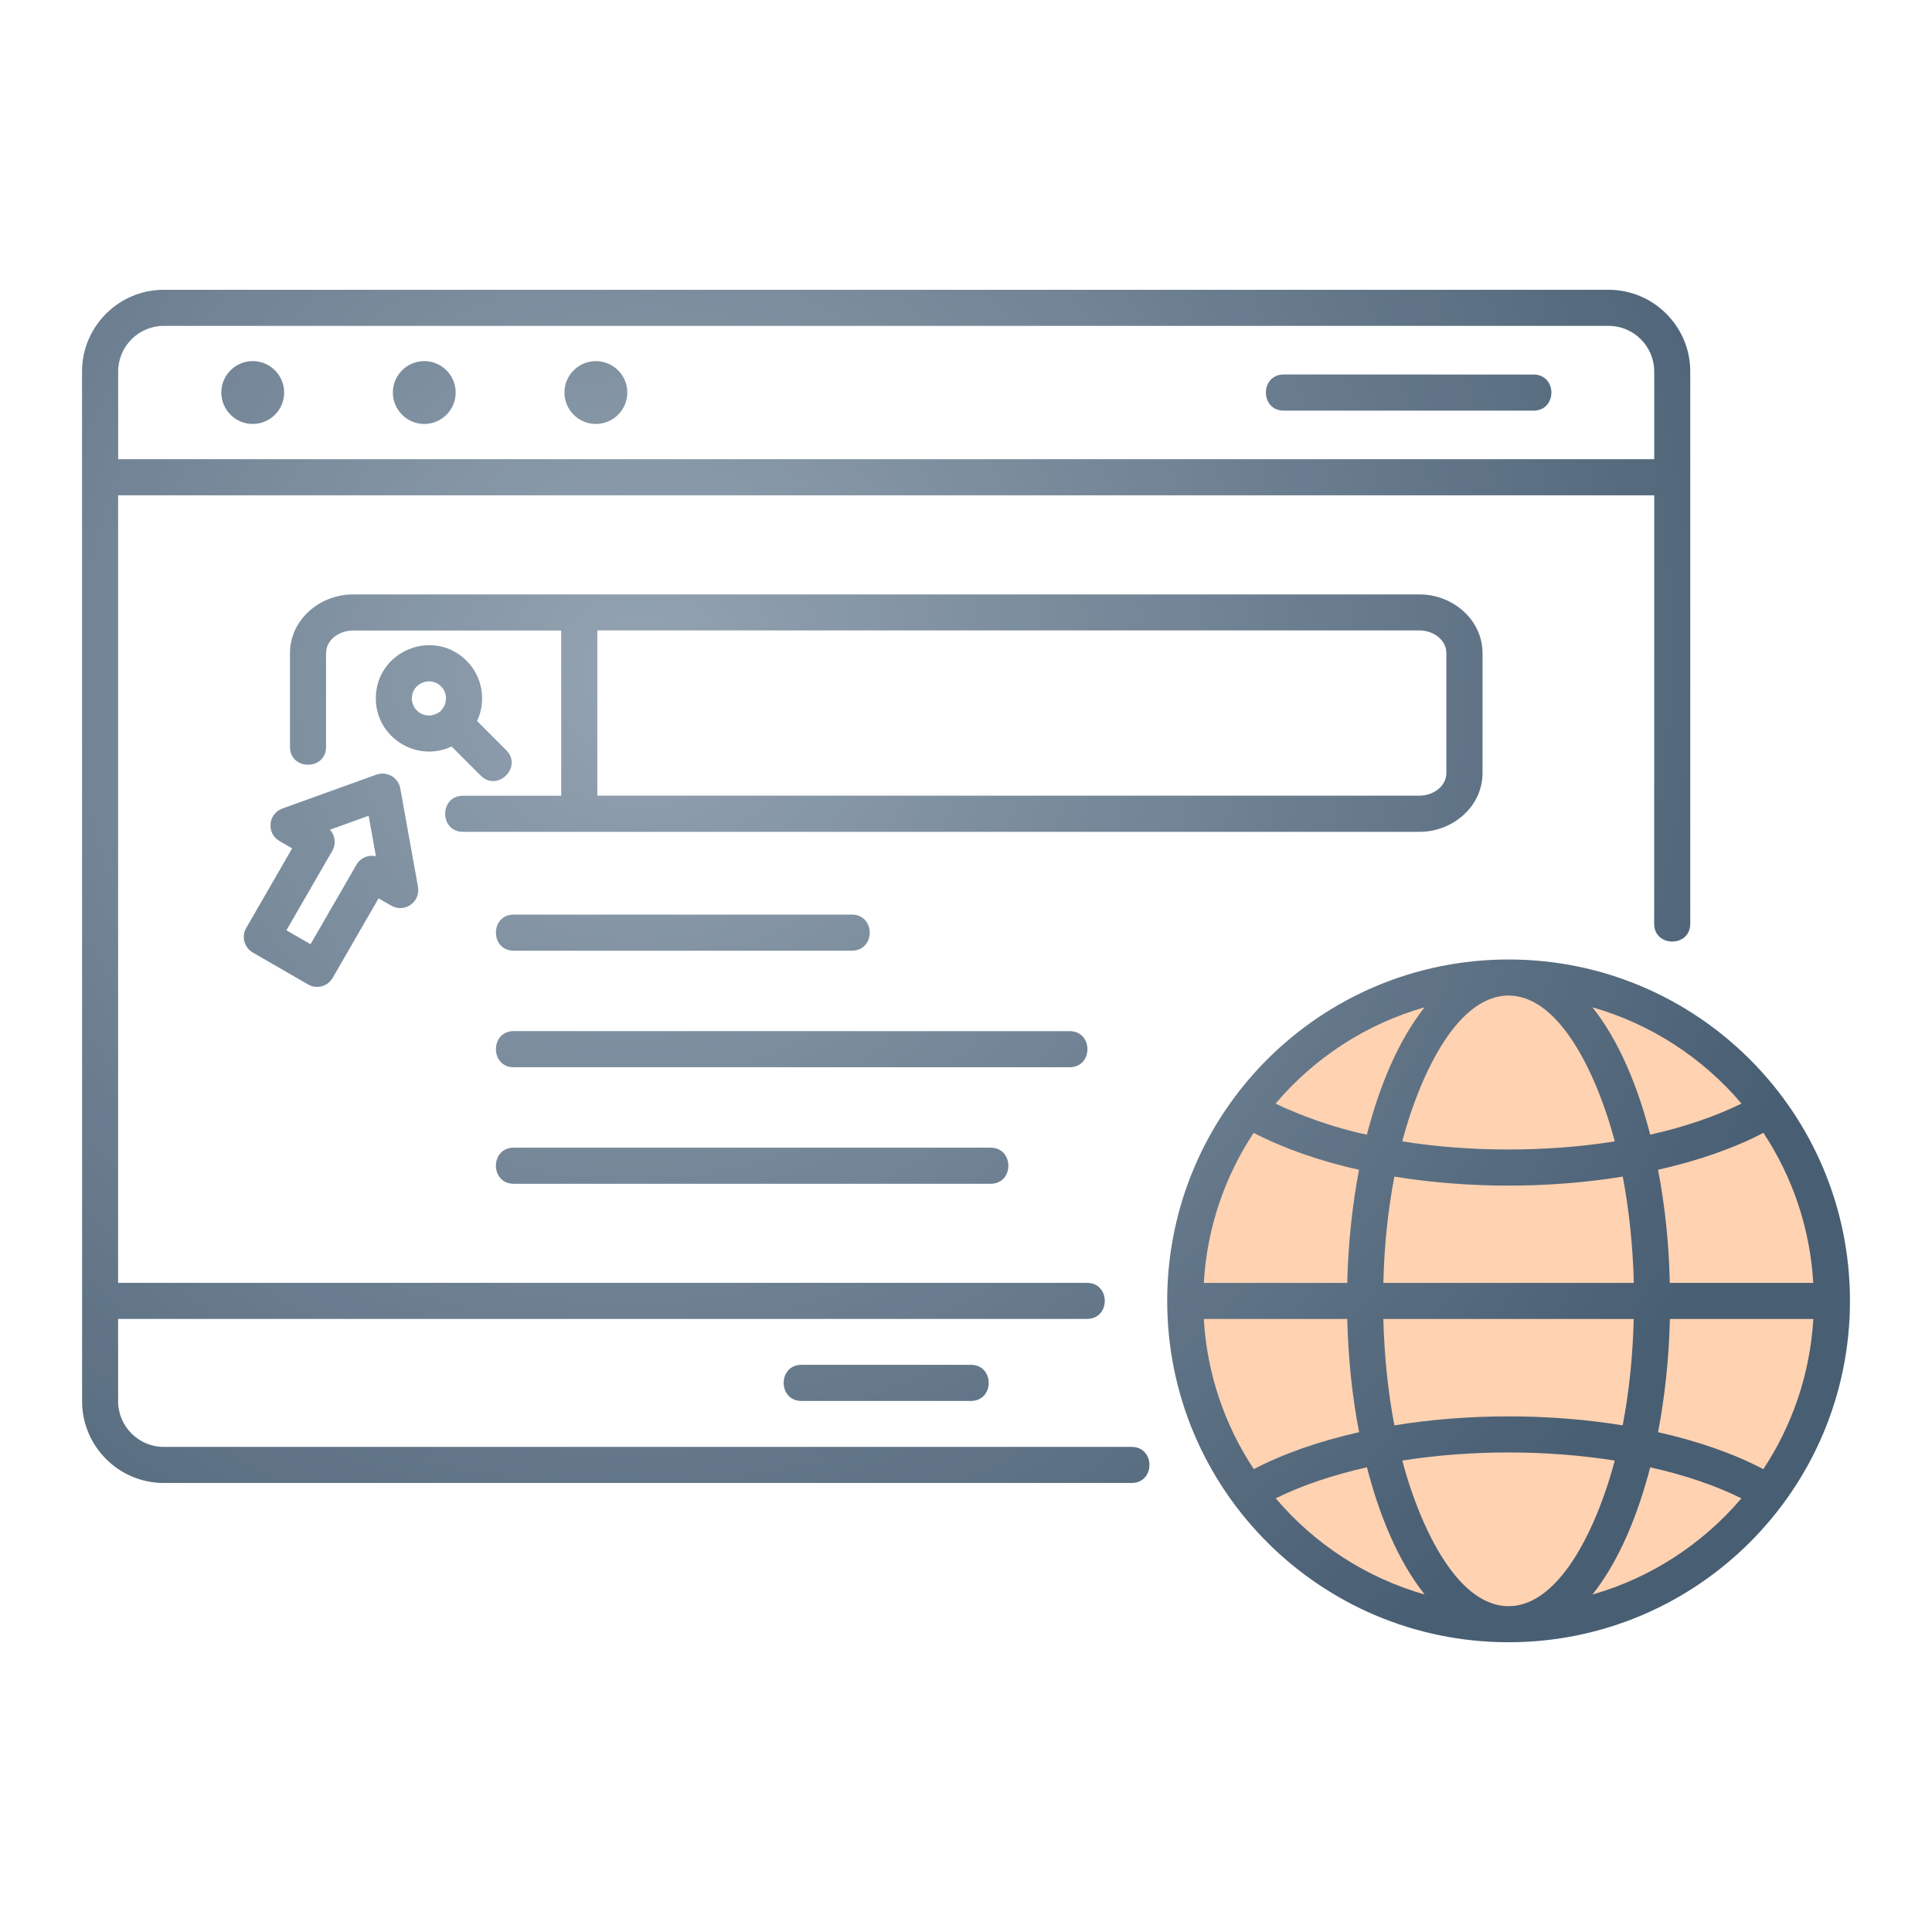 <svg width="60" height="60" viewBox="0 0 60 60" fill="none" xmlns="http://www.w3.org/2000/svg">
<ellipse cx="46.782" cy="40.599" rx="9.716" ry="10.01" fill="#FFD2B2"/>
<path fill-rule="evenodd" clip-rule="evenodd" d="M35.143 44.935C35.881 44.935 35.881 46.055 35.143 46.055H5.085C3.688 46.055 2.55 44.914 2.55 43.52L2.548 11.535C2.548 10.139 3.688 9 5.082 9H49.958C51.354 9 52.492 10.141 52.492 11.535V28.687C52.492 29.425 51.372 29.425 51.372 28.687L51.375 15.383H3.668V39.84H33.756C34.494 39.84 34.494 40.96 33.756 40.96H3.668V43.52C3.668 44.297 4.307 44.935 5.082 44.935L35.143 44.935ZM7.665 28.788C7.486 29.057 7.573 29.42 7.852 29.581L9.568 30.573C9.835 30.727 10.177 30.637 10.331 30.368L11.757 27.898L12.139 28.118C12.565 28.371 13.064 28.008 12.981 27.543L12.431 24.484C12.372 24.148 12.02 23.941 11.693 24.056L8.77 25.11C8.326 25.269 8.266 25.88 8.68 26.12L9.073 26.347L7.665 28.788ZM10.32 26.423L8.894 28.891L9.644 29.324L11.07 26.856C11.194 26.639 11.442 26.538 11.675 26.591L11.449 25.333L10.246 25.768C10.407 25.942 10.444 26.207 10.32 26.423ZM15.955 36.763H30.761C31.5 36.763 31.5 35.642 30.761 35.642H15.955C15.217 35.642 15.217 36.763 15.955 36.763ZM15.955 33.144H33.217C33.956 33.144 33.956 32.024 33.217 32.024L15.955 32.022C15.217 32.022 15.217 33.144 15.955 33.144ZM15.955 29.524H26.455C27.194 29.524 27.194 28.404 26.455 28.404H15.955C15.217 28.404 15.217 29.524 15.955 29.524ZM14.816 22.392C15.113 21.759 14.98 21.011 14.49 20.521C13.453 19.484 11.672 20.223 11.672 21.688C11.672 22.9 12.94 23.693 14.025 23.183L14.929 24.087C15.451 24.609 16.243 23.815 15.72 23.296L14.816 22.392ZM13.696 21.315C13.363 20.982 12.79 21.218 12.79 21.69C12.79 21.982 13.027 22.221 13.321 22.221C13.508 22.221 13.696 22.093 13.696 22.067C13.903 21.858 13.903 21.522 13.696 21.315ZM18.55 19.578V24.71H44.083C44.511 24.71 44.918 24.42 44.918 24.006V20.282C44.918 19.868 44.511 19.578 44.083 19.578H18.55ZM17.43 24.712H14.38C13.641 24.712 13.641 25.833 14.38 25.833H44.086C45.123 25.833 46.041 25.041 46.041 24.009V20.285C46.041 19.252 45.123 18.461 44.086 18.461H10.961C9.924 18.461 9.006 19.252 9.006 20.285V23.194C9.006 23.933 10.126 23.933 10.126 23.194V20.285C10.126 19.871 10.534 19.581 10.961 19.581H17.429L17.43 24.712ZM39.867 12.752H47.625C48.364 12.752 48.364 11.632 47.625 11.632L39.867 11.63C39.129 11.632 39.129 12.752 39.867 12.752ZM37.385 39.841H41.84C41.87 38.601 41.999 37.419 42.206 36.328C40.98 36.059 39.816 35.643 38.933 35.181C38.041 36.531 37.484 38.125 37.385 39.841ZM42.961 39.841H50.74C50.71 38.67 50.59 37.559 50.397 36.54C48.108 36.913 45.592 36.913 43.303 36.54C43.108 37.559 42.988 38.67 42.961 39.841ZM51.857 39.841H56.313C56.214 38.125 55.657 36.533 54.765 35.181C53.849 35.659 52.752 36.043 51.492 36.328C51.701 37.419 51.83 38.601 51.857 39.841ZM56.315 40.961H51.86C51.83 42.201 51.701 43.387 51.492 44.478C52.75 44.761 53.847 45.147 54.762 45.626C55.657 44.273 56.214 42.677 56.315 40.961ZM50.737 40.961H42.96C42.99 42.132 43.11 43.245 43.303 44.266C45.592 43.894 48.108 43.894 50.394 44.266C50.59 43.245 50.709 42.132 50.737 40.961ZM41.84 40.961H37.385C37.484 42.679 38.043 44.273 38.938 45.626C39.853 45.147 40.95 44.763 42.209 44.478C41.997 43.385 41.87 42.201 41.84 40.961ZM54.082 46.532C53.288 46.138 52.329 45.809 51.248 45.568C50.882 46.985 50.307 48.448 49.454 49.52C51.276 49 52.879 47.946 54.082 46.532ZM50.148 45.359C48.03 45.023 45.666 45.023 43.549 45.359C44.021 47.157 45.164 49.881 46.85 49.881C48.534 49.881 49.679 47.157 50.148 45.359ZM42.452 45.568C41.371 45.812 40.41 46.138 39.619 46.532C40.819 47.949 42.425 49 44.246 49.52C43.391 48.448 42.816 46.983 42.452 45.568ZM39.614 34.272C40.311 34.617 41.473 35.042 42.45 35.238C42.816 33.819 43.391 32.353 44.244 31.282C42.422 31.801 40.815 32.855 39.614 34.272ZM43.547 35.447C45.666 35.783 48.032 35.783 50.149 35.447C49.677 33.648 48.534 30.918 46.848 30.918C45.162 30.918 44.019 33.648 43.547 35.447ZM51.248 35.238C52.32 35.001 53.3 34.66 54.084 34.272C52.883 32.855 51.276 31.802 49.454 31.282C50.307 32.353 50.885 33.819 51.248 35.238ZM46.85 29.798C40.994 29.798 36.249 34.545 36.249 40.399C36.249 46.253 40.994 51.001 46.85 51.001C52.704 51.001 57.452 46.253 57.452 40.399C57.452 34.545 52.704 29.798 46.85 29.798ZM18.506 11.215C17.967 11.215 17.53 11.652 17.53 12.19C17.53 12.729 17.967 13.166 18.506 13.166C19.044 13.166 19.481 12.729 19.481 12.19C19.481 11.652 19.044 11.215 18.506 11.215ZM13.176 11.215C12.638 11.215 12.201 11.652 12.201 12.19C12.201 12.729 12.638 13.166 13.176 13.166C13.714 13.166 14.151 12.729 14.151 12.19C14.151 11.652 13.714 11.215 13.176 11.215ZM7.849 11.215C7.311 11.215 6.874 11.652 6.874 12.19C6.874 12.729 7.311 13.166 7.849 13.166C8.387 13.166 8.824 12.729 8.824 12.19C8.824 11.652 8.387 11.215 7.849 11.215ZM51.374 14.261V11.535C51.374 10.757 50.737 10.12 49.96 10.12H5.084C4.307 10.12 3.67 10.757 3.67 11.535V14.261H51.374ZM24.89 43.507H30.151C30.889 43.507 30.889 42.386 30.151 42.386H24.89C24.154 42.386 24.154 43.507 24.89 43.507Z" fill="url(#paint0_radial_23913_149501)"/>
<path fill-rule="evenodd" clip-rule="evenodd" d="M35.143 44.935C35.881 44.935 35.881 46.055 35.143 46.055H5.085C3.688 46.055 2.55 44.914 2.55 43.52L2.548 11.535C2.548 10.139 3.688 9 5.082 9H49.958C51.354 9 52.492 10.141 52.492 11.535V28.687C52.492 29.425 51.372 29.425 51.372 28.687L51.375 15.383H3.668V39.84H33.756C34.494 39.84 34.494 40.96 33.756 40.96H3.668V43.52C3.668 44.297 4.307 44.935 5.082 44.935L35.143 44.935ZM7.665 28.788C7.486 29.057 7.573 29.42 7.852 29.581L9.568 30.573C9.835 30.727 10.177 30.637 10.331 30.368L11.757 27.898L12.139 28.118C12.565 28.371 13.064 28.008 12.981 27.543L12.431 24.484C12.372 24.148 12.02 23.941 11.693 24.056L8.77 25.11C8.326 25.269 8.266 25.88 8.68 26.12L9.073 26.347L7.665 28.788ZM10.32 26.423L8.894 28.891L9.644 29.324L11.07 26.856C11.194 26.639 11.442 26.538 11.675 26.591L11.449 25.333L10.246 25.768C10.407 25.942 10.444 26.207 10.32 26.423ZM15.955 36.763H30.761C31.5 36.763 31.5 35.642 30.761 35.642H15.955C15.217 35.642 15.217 36.763 15.955 36.763ZM15.955 33.144H33.217C33.956 33.144 33.956 32.024 33.217 32.024L15.955 32.022C15.217 32.022 15.217 33.144 15.955 33.144ZM15.955 29.524H26.455C27.194 29.524 27.194 28.404 26.455 28.404H15.955C15.217 28.404 15.217 29.524 15.955 29.524ZM14.816 22.392C15.113 21.759 14.98 21.011 14.49 20.521C13.453 19.484 11.672 20.223 11.672 21.688C11.672 22.9 12.94 23.693 14.025 23.183L14.929 24.087C15.451 24.609 16.243 23.815 15.72 23.296L14.816 22.392ZM13.696 21.315C13.363 20.982 12.79 21.218 12.79 21.69C12.79 21.982 13.027 22.221 13.321 22.221C13.508 22.221 13.696 22.093 13.696 22.067C13.903 21.858 13.903 21.522 13.696 21.315ZM18.55 19.578V24.71H44.083C44.511 24.71 44.918 24.42 44.918 24.006V20.282C44.918 19.868 44.511 19.578 44.083 19.578H18.55ZM17.43 24.712H14.38C13.641 24.712 13.641 25.833 14.38 25.833H44.086C45.123 25.833 46.041 25.041 46.041 24.009V20.285C46.041 19.252 45.123 18.461 44.086 18.461H10.961C9.924 18.461 9.006 19.252 9.006 20.285V23.194C9.006 23.933 10.126 23.933 10.126 23.194V20.285C10.126 19.871 10.534 19.581 10.961 19.581H17.429L17.43 24.712ZM39.867 12.752H47.625C48.364 12.752 48.364 11.632 47.625 11.632L39.867 11.63C39.129 11.632 39.129 12.752 39.867 12.752ZM37.385 39.841H41.84C41.87 38.601 41.999 37.419 42.206 36.328C40.98 36.059 39.816 35.643 38.933 35.181C38.041 36.531 37.484 38.125 37.385 39.841ZM42.961 39.841H50.74C50.71 38.67 50.59 37.559 50.397 36.54C48.108 36.913 45.592 36.913 43.303 36.54C43.108 37.559 42.988 38.67 42.961 39.841ZM51.857 39.841H56.313C56.214 38.125 55.657 36.533 54.765 35.181C53.849 35.659 52.752 36.043 51.492 36.328C51.701 37.419 51.83 38.601 51.857 39.841ZM56.315 40.961H51.86C51.83 42.201 51.701 43.387 51.492 44.478C52.75 44.761 53.847 45.147 54.762 45.626C55.657 44.273 56.214 42.677 56.315 40.961ZM50.737 40.961H42.96C42.99 42.132 43.11 43.245 43.303 44.266C45.592 43.894 48.108 43.894 50.394 44.266C50.59 43.245 50.709 42.132 50.737 40.961ZM41.84 40.961H37.385C37.484 42.679 38.043 44.273 38.938 45.626C39.853 45.147 40.95 44.763 42.209 44.478C41.997 43.385 41.87 42.201 41.84 40.961ZM54.082 46.532C53.288 46.138 52.329 45.809 51.248 45.568C50.882 46.985 50.307 48.448 49.454 49.52C51.276 49 52.879 47.946 54.082 46.532ZM50.148 45.359C48.03 45.023 45.666 45.023 43.549 45.359C44.021 47.157 45.164 49.881 46.85 49.881C48.534 49.881 49.679 47.157 50.148 45.359ZM42.452 45.568C41.371 45.812 40.41 46.138 39.619 46.532C40.819 47.949 42.425 49 44.246 49.52C43.391 48.448 42.816 46.983 42.452 45.568ZM39.614 34.272C40.311 34.617 41.473 35.042 42.45 35.238C42.816 33.819 43.391 32.353 44.244 31.282C42.422 31.801 40.815 32.855 39.614 34.272ZM43.547 35.447C45.666 35.783 48.032 35.783 50.149 35.447C49.677 33.648 48.534 30.918 46.848 30.918C45.162 30.918 44.019 33.648 43.547 35.447ZM51.248 35.238C52.32 35.001 53.3 34.66 54.084 34.272C52.883 32.855 51.276 31.802 49.454 31.282C50.307 32.353 50.885 33.819 51.248 35.238ZM46.85 29.798C40.994 29.798 36.249 34.545 36.249 40.399C36.249 46.253 40.994 51.001 46.85 51.001C52.704 51.001 57.452 46.253 57.452 40.399C57.452 34.545 52.704 29.798 46.85 29.798ZM18.506 11.215C17.967 11.215 17.53 11.652 17.53 12.19C17.53 12.729 17.967 13.166 18.506 13.166C19.044 13.166 19.481 12.729 19.481 12.19C19.481 11.652 19.044 11.215 18.506 11.215ZM13.176 11.215C12.638 11.215 12.201 11.652 12.201 12.19C12.201 12.729 12.638 13.166 13.176 13.166C13.714 13.166 14.151 12.729 14.151 12.19C14.151 11.652 13.714 11.215 13.176 11.215ZM7.849 11.215C7.311 11.215 6.874 11.652 6.874 12.19C6.874 12.729 7.311 13.166 7.849 13.166C8.387 13.166 8.824 12.729 8.824 12.19C8.824 11.652 8.387 11.215 7.849 11.215ZM51.374 14.261V11.535C51.374 10.757 50.737 10.12 49.96 10.12H5.084C4.307 10.12 3.67 10.757 3.67 11.535V14.261H51.374ZM24.89 43.507H30.151C30.889 43.507 30.889 42.386 30.151 42.386H24.89C24.154 42.386 24.154 43.507 24.89 43.507Z" fill="black" fill-opacity="0.1"/>
<defs>
<radialGradient id="paint0_radial_23913_149501" cx="0" cy="0" r="1" gradientUnits="userSpaceOnUse" gradientTransform="translate(19.706 20.944) rotate(72.271) scale(38.032 38.899)">
<stop stop-color="#A4B5C5"/>
<stop offset="1" stop-color="#50687F"/>
</radialGradient>
</defs>
</svg>
